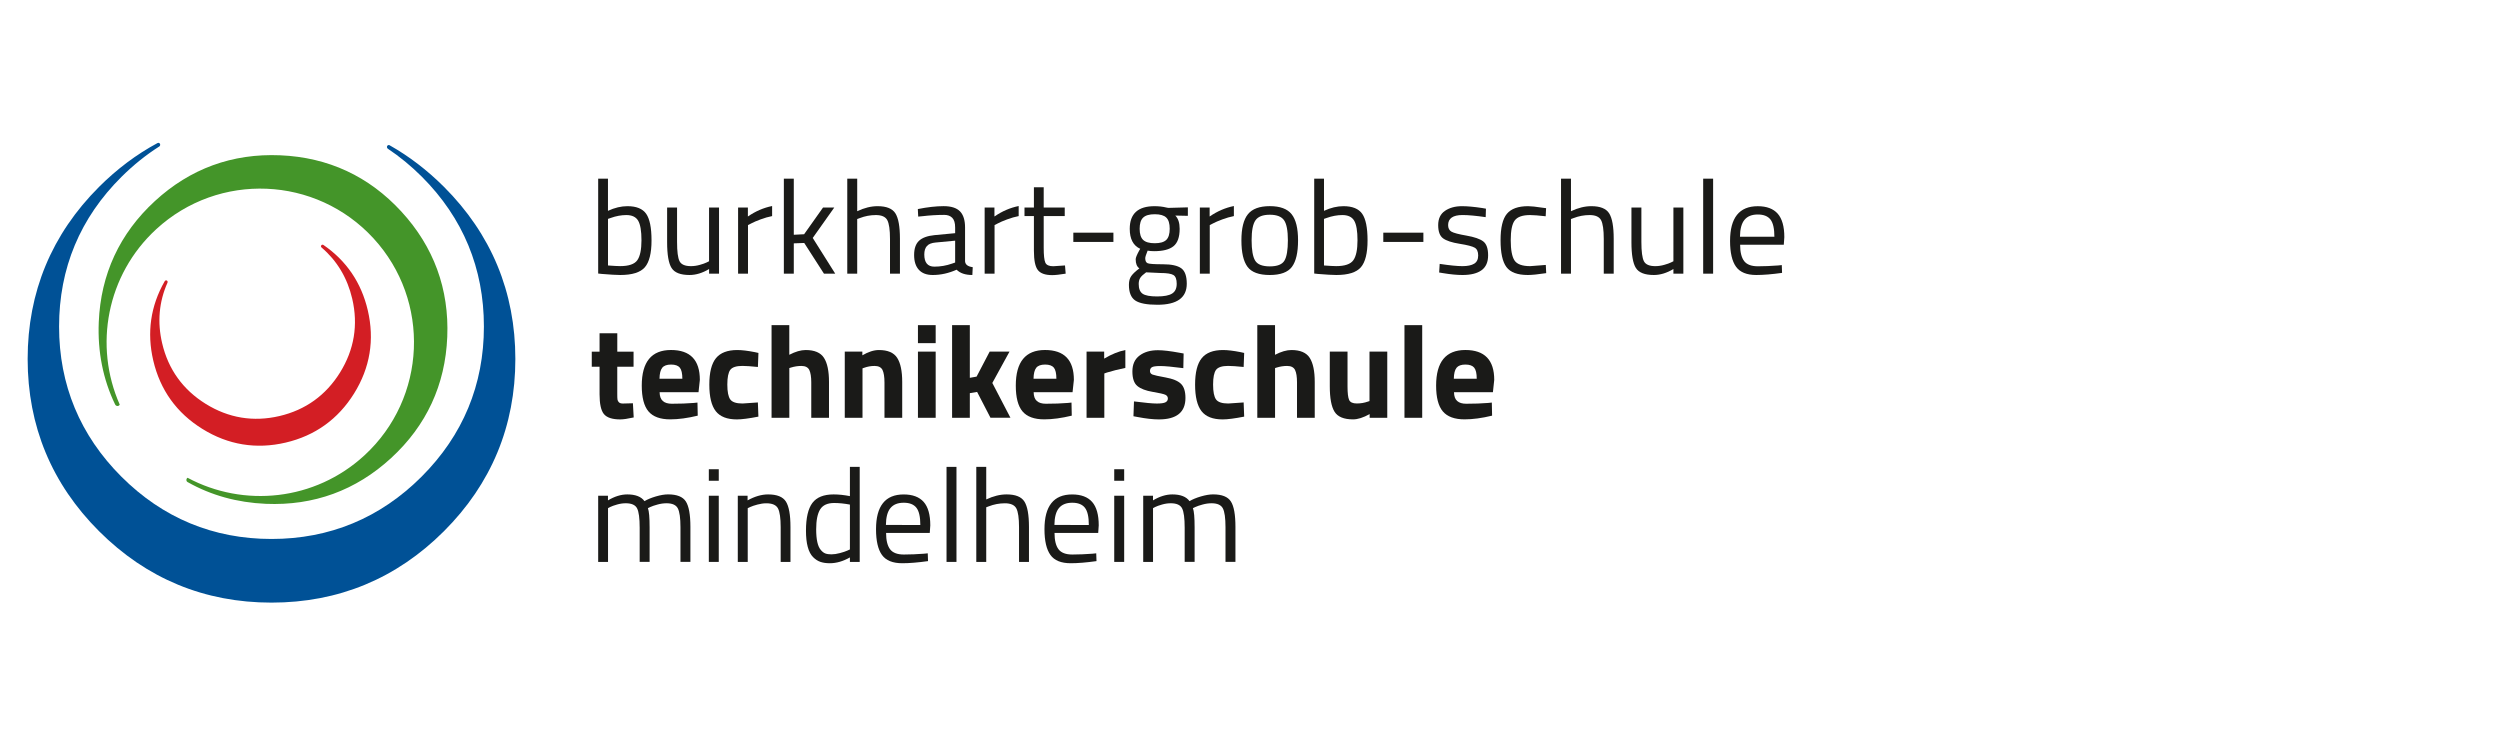<svg xmlns="http://www.w3.org/2000/svg" xmlns:xlink="http://www.w3.org/1999/xlink" id="Ebene_1" x="0px" y="0px" viewBox="0 0 850 250" style="enable-background:new 0 0 850 250;" xml:space="preserve">
<style type="text/css">
	.st0{fill:#005196;}
	.st1{fill:#D31E24;}
	.st2{fill:#449529;}
	.st3{fill:#1A1A18;}
</style>
<path class="st0" d="M150.93,63.51c-5.66-5.65-11.84-10.38-18.38-14.07c-0.1-0.08-0.23-0.13-0.37-0.13c-0.34,0-0.62,0.3-0.62,0.67  c0,0.23,0.11,0.44,0.27,0.56l0,0c4.06,2.7,7.96,5.91,11.6,9.54c14,14,21.1,31.14,21.1,50.95c0,19.81-7.13,36.98-21.19,51.04  c-14.06,14.05-31.23,21.18-51.03,21.18c-19.8,0-36.97-7.13-51.03-21.18c-14.06-14.06-21.19-31.23-21.19-51.04  c0-19.81,7.15-36.95,21.27-50.95c4-3.97,8.31-7.43,12.8-10.28c0.01-0.01,0.02-0.02,0.04-0.02c0,0,0.01,0,0.01-0.01l0,0  c0.15-0.12,0.26-0.32,0.26-0.54c0-0.37-0.28-0.67-0.62-0.67c-0.11,0-0.22,0.03-0.31,0.09c-7.08,3.8-13.76,8.8-19.84,14.87  C17.58,79.61,9.4,99.31,9.4,122.06c0,22.76,8.17,42.46,24.29,58.56c16.12,16.1,35.84,24.27,58.62,24.27  c22.78,0,42.5-8.17,58.62-24.27c16.12-16.1,24.29-35.81,24.29-58.56C175.22,99.31,167.05,79.61,150.93,63.51"></path>
<path class="st1" d="M110,83.31C109.99,83.3,109.99,83.3,110,83.31c-0.01-0.01-0.02-0.01-0.02-0.01c0,0,0,0-0.01-0.01l0,0  c-0.21-0.16-0.53-0.12-0.71,0.1c-0.19,0.23-0.17,0.56,0.04,0.74c0.01,0.01,0.02,0.01,0.03,0.02c5.27,4.51,8.78,10.37,10.43,17.43  c2.07,8.87,0.68,17.3-4.14,25.06c-4.82,7.76-11.76,12.75-20.62,14.82c-8.86,2.07-17.29,0.68-25.05-4.14  c-7.76-4.82-12.75-11.76-14.82-20.62c-1.68-7.17-1.07-14.1,1.81-20.57c0,0,0,0,0,0c0,0,0,0,0,0c0,0,0-0.01,0-0.01l0,0  c0.13-0.28,0.04-0.61-0.22-0.74c-0.26-0.14-0.6-0.02-0.74,0.27c0,0.01,0,0.02-0.01,0.02c-4.78,8.37-6.08,17.42-3.86,26.91  c2.34,10.01,7.96,17.84,16.71,23.26c8.75,5.43,18.27,6.99,28.28,4.65c10.02-2.34,17.85-7.97,23.29-16.71  c5.44-8.74,7-18.25,4.66-28.26C122.87,96.14,117.8,88.67,110,83.31"></path>
<path class="st2" d="M95.28,52.8c-16.29-0.69-30.63,4.54-42.62,15.57c-11.98,11.02-18.41,24.87-19.08,41.16  c-0.42,10.05,1.45,19.45,5.54,27.95h0c0,0,0,0.01,0,0.01c0.22,0.47,0.75,0.68,1.19,0.48c0.18-0.09,0.32-0.23,0.4-0.4  c-8.83-19.93-4.51-44.08,12.42-59.65c21.24-19.54,54.3-18.15,73.84,3.1c19.53,21.25,18.15,54.31-3.1,73.84  c-16.82,15.46-41.04,17.81-60.1,7.58c-0.11,0.08-0.21,0.17-0.28,0.3c-0.24,0.42-0.11,0.95,0.28,1.17c0.03,0.01,0.05,0.02,0.08,0.03  l0,0c7.9,4.47,16.82,6.94,26.52,7.36c16.29,0.69,30.63-4.54,42.62-15.57c11.99-11.02,18.41-24.87,19.08-41.17  c0.67-16.29-4.58-30.64-15.61-42.64C125.43,59.92,111.58,53.49,95.28,52.8"></path>
<g>
	<path class="st3" d="M213.33,70.1c3.03,0,5.15,0.86,6.37,2.59c1.21,1.73,1.82,4.75,1.82,9.07c0,4.32-0.76,7.36-2.27,9.11   c-1.52,1.75-4.3,2.63-8.35,2.63c-1.26,0-3.35-0.12-6.25-0.36L203.38,93V60.74h3.33v10.94C208.99,70.62,211.2,70.1,213.33,70.1z    M210.85,90.48c2.94,0,4.88-0.67,5.83-2c0.94-1.33,1.42-3.59,1.42-6.77c0-3.18-0.38-5.41-1.13-6.68c-0.75-1.27-2.09-1.91-4-1.91   c-1.74,0-3.53,0.33-5.35,0.99l-0.9,0.31v15.84C208.66,90.41,210.04,90.48,210.85,90.48z"></path>
	<path class="st3" d="M241.09,70.55h3.38v22.5h-3.38v-1.58c-2.25,1.35-4.47,2.03-6.66,2.03c-3.06,0-5.09-0.79-6.1-2.39   c-1.01-1.59-1.51-4.53-1.51-8.82V70.55h3.38v11.7c0,3.27,0.28,5.46,0.85,6.57c0.57,1.11,1.86,1.67,3.87,1.67   c0.99,0,1.99-0.14,3.01-0.43c1.02-0.28,1.8-0.56,2.34-0.83l0.81-0.4V70.55z"></path>
	<path class="st3" d="M250.95,93.05v-22.5h3.33v3.06c2.61-1.8,5.35-2.98,8.24-3.56v3.42c-1.26,0.24-2.57,0.62-3.94,1.13   c-1.37,0.51-2.41,0.96-3.13,1.35l-1.13,0.58v16.52H250.95z"></path>
	<path class="st3" d="M269.89,93.05h-3.38V60.74h3.38v19.08l3.51-0.18l6.44-9.09h3.82l-7.33,10.35l7.65,12.15h-3.83l-6.71-10.44   l-3.55,0.13V93.05z"></path>
	<path class="st3" d="M291.45,93.05h-3.38V60.74h3.38v11.07c2.4-1.14,4.71-1.71,6.93-1.71c3,0,5.02,0.81,6.05,2.43   c1.03,1.62,1.55,4.5,1.55,8.64v11.88h-3.38V81.26c0-3.12-0.31-5.26-0.92-6.41c-0.62-1.15-1.91-1.73-3.89-1.73   c-1.89,0-3.72,0.35-5.49,1.04l-0.85,0.31V93.05z"></path>
	<path class="st3" d="M328.12,77.34v11.52c0.09,1.11,0.96,1.77,2.61,1.98l-0.13,2.66c-2.37,0-4.16-0.6-5.35-1.8   c-2.7,1.2-5.4,1.8-8.1,1.8c-2.07,0-3.65-0.58-4.73-1.76c-1.08-1.17-1.62-2.85-1.62-5.04c0-2.19,0.56-3.8,1.67-4.84   c1.11-1.03,2.85-1.67,5.22-1.91l7.06-0.67v-1.94c0-1.53-0.33-2.62-0.99-3.29c-0.66-0.66-1.56-0.99-2.7-0.99   c-2.4,0-4.89,0.15-7.47,0.45l-1.4,0.13l-0.13-2.56c3.3-0.66,6.22-0.99,8.77-0.99c2.55,0,4.4,0.58,5.56,1.76   C327.54,73.02,328.12,74.85,328.12,77.34z M314.26,86.52c0,2.76,1.14,4.14,3.42,4.14c2.04,0,4.05-0.34,6.03-1.04l1.04-0.36v-7.43   l-6.66,0.63c-1.35,0.12-2.33,0.51-2.92,1.17C314.56,84.3,314.26,85.26,314.26,86.52z"></path>
	<path class="st3" d="M334.78,93.05v-22.5h3.33v3.06c2.61-1.8,5.35-2.98,8.24-3.56v3.42c-1.26,0.24-2.57,0.62-3.94,1.13   c-1.37,0.51-2.41,0.96-3.13,1.35l-1.13,0.58v16.52H334.78z"></path>
	<path class="st3" d="M362.01,73.47h-7.15v10.76c0,2.58,0.19,4.27,0.56,5.08c0.37,0.81,1.27,1.21,2.68,1.21l4-0.27l0.23,2.79   c-2.01,0.33-3.54,0.5-4.59,0.5c-2.34,0-3.96-0.57-4.86-1.71s-1.35-3.31-1.35-6.53V73.47h-3.2v-2.92h3.2v-6.88h3.33v6.88h7.15V73.47   z"></path>
	<path class="st3" d="M364.93,82.25V79.1h13.63v3.15H364.93z"></path>
	<path class="st3" d="M393.51,103.62c-3.6,0-6.11-0.49-7.54-1.46c-1.43-0.98-2.14-2.75-2.14-5.33c0-1.23,0.27-2.23,0.81-2.99   s1.46-1.63,2.75-2.59c-0.84-0.57-1.26-1.6-1.26-3.1c0-0.51,0.38-1.46,1.13-2.84l0.41-0.72c-2.37-1.08-3.56-3.34-3.56-6.79   c0-5.13,2.8-7.7,8.42-7.7c1.44,0,2.77,0.15,4,0.45l0.68,0.13l6.66-0.18v2.88l-4.27-0.09c0.99,0.99,1.48,2.49,1.48,4.5   c0,2.82-0.7,4.79-2.09,5.92c-1.4,1.13-3.59,1.69-6.59,1.69c-0.81,0-1.55-0.06-2.21-0.18c-0.54,1.32-0.81,2.18-0.81,2.56   c0,0.93,0.28,1.51,0.85,1.73c0.57,0.23,2.29,0.34,5.17,0.34s4.95,0.45,6.21,1.35c1.26,0.9,1.89,2.66,1.89,5.27   C403.5,101.24,400.17,103.62,393.51,103.62z M387.16,96.56c0,1.59,0.44,2.69,1.33,3.31c0.88,0.61,2.52,0.92,4.91,0.92   s4.09-0.33,5.13-0.99c1.04-0.66,1.55-1.76,1.55-3.31c0-1.55-0.38-2.54-1.13-2.99c-0.75-0.45-2.22-0.68-4.41-0.68l-4.86-0.23   c-0.99,0.72-1.66,1.35-2,1.89C387.33,95.03,387.16,95.72,387.16,96.56z M387.48,77.79c0,1.77,0.4,3.03,1.19,3.78   c0.79,0.75,2.11,1.13,3.94,1.13s3.13-0.37,3.92-1.13c0.78-0.75,1.17-2.02,1.17-3.8c0-1.78-0.39-3.05-1.17-3.8   c-0.78-0.75-2.08-1.13-3.92-1.13s-3.14,0.38-3.94,1.15C387.87,74.75,387.48,76.02,387.48,77.79z"></path>
	<path class="st3" d="M407.95,93.05v-22.5h3.33v3.06c2.61-1.8,5.36-2.98,8.24-3.56v3.42c-1.26,0.24-2.57,0.62-3.94,1.13   c-1.37,0.51-2.41,0.96-3.13,1.35l-1.13,0.58v16.52H407.95z"></path>
	<path class="st3" d="M422.08,81.75c0-4.11,0.73-7.08,2.21-8.91c1.47-1.83,3.95-2.75,7.45-2.75c3.49,0,5.97,0.92,7.42,2.75   c1.46,1.83,2.18,4.8,2.18,8.91c0,4.11-0.69,7.1-2.07,8.96c-1.38,1.86-3.9,2.79-7.56,2.79c-3.66,0-6.18-0.93-7.56-2.79   C422.77,88.85,422.08,85.86,422.08,81.75z M425.55,81.68c0,3.28,0.4,5.59,1.19,6.91c0.79,1.32,2.46,1.98,5,1.98   s4.19-0.65,4.97-1.96c0.78-1.3,1.17-3.61,1.17-6.91c0-3.3-0.44-5.57-1.3-6.82c-0.87-1.24-2.48-1.87-4.84-1.87   c-2.36,0-3.98,0.62-4.86,1.87C425.99,76.13,425.55,78.4,425.55,81.68z"></path>
	<path class="st3" d="M456.78,70.1c3.03,0,5.15,0.86,6.37,2.59c1.21,1.73,1.82,4.75,1.82,9.07c0,4.32-0.76,7.36-2.27,9.11   c-1.52,1.75-4.3,2.63-8.35,2.63c-1.26,0-3.35-0.12-6.25-0.36L446.83,93V60.74h3.33v10.94C452.44,70.62,454.65,70.1,456.78,70.1z    M454.3,90.48c2.94,0,4.88-0.67,5.83-2c0.95-1.33,1.42-3.59,1.42-6.77c0-3.18-0.38-5.41-1.13-6.68c-0.75-1.27-2.09-1.91-4-1.91   c-1.74,0-3.53,0.33-5.36,0.99l-0.9,0.31v15.84C452.11,90.41,453.49,90.48,454.3,90.48z"></path>
	<path class="st3" d="M470.32,82.25V79.1h13.63v3.15H470.32z"></path>
	<path class="st3" d="M497.27,73.11c-3.27,0-4.91,1.14-4.91,3.42c0,1.05,0.38,1.79,1.13,2.23c0.75,0.44,2.46,0.89,5.13,1.35   c2.67,0.47,4.56,1.12,5.67,1.96c1.11,0.84,1.67,2.42,1.67,4.73c0,2.31-0.74,4-2.23,5.08s-3.65,1.62-6.5,1.62   c-1.86,0-4.05-0.21-6.57-0.63l-1.35-0.22l0.18-2.93c3.42,0.51,6,0.77,7.74,0.77s3.07-0.28,3.98-0.83c0.91-0.55,1.37-1.48,1.37-2.79   s-0.39-2.19-1.17-2.65c-0.78-0.46-2.49-0.91-5.13-1.33c-2.64-0.42-4.52-1.04-5.63-1.85c-1.11-0.81-1.67-2.31-1.67-4.5   c0-2.19,0.77-3.81,2.32-4.86c1.54-1.05,3.47-1.58,5.78-1.58c1.83,0,4.13,0.21,6.88,0.63l1.26,0.22l-0.09,2.88   C501.82,73.35,499.19,73.11,497.27,73.11z"></path>
	<path class="st3" d="M519.55,70.1c0.99,0,2.67,0.18,5.04,0.54l1.08,0.14l-0.14,2.75c-2.4-0.27-4.17-0.41-5.31-0.41   c-2.55,0-4.28,0.61-5.2,1.82c-0.92,1.21-1.37,3.46-1.37,6.75c0,3.28,0.43,5.57,1.28,6.86c0.85,1.29,2.63,1.94,5.33,1.94l5.31-0.41   l0.14,2.79c-2.79,0.42-4.88,0.63-6.25,0.63c-3.51,0-5.93-0.9-7.27-2.7c-1.34-1.8-2-4.84-2-9.11c0-4.28,0.72-7.27,2.16-9   C513.79,70.96,516.19,70.1,519.55,70.1z"></path>
	<path class="st3" d="M534.13,93.05h-3.38V60.74h3.38v11.07c2.4-1.14,4.71-1.71,6.93-1.71c3,0,5.02,0.81,6.05,2.43   s1.55,4.5,1.55,8.64v11.88h-3.38V81.26c0-3.12-0.31-5.26-0.92-6.41c-0.62-1.15-1.91-1.73-3.89-1.73c-1.89,0-3.72,0.35-5.49,1.04   l-0.85,0.31V93.05z"></path>
	<path class="st3" d="M568.96,70.55h3.38v22.5h-3.38v-1.58c-2.25,1.35-4.47,2.03-6.66,2.03c-3.06,0-5.09-0.79-6.1-2.39   c-1.01-1.59-1.51-4.53-1.51-8.82V70.55h3.38v11.7c0,3.27,0.29,5.46,0.86,6.57c0.57,1.11,1.86,1.67,3.87,1.67   c0.99,0,1.99-0.14,3.01-0.43c1.02-0.28,1.8-0.56,2.34-0.83l0.81-0.4V70.55z"></path>
	<path class="st3" d="M579.08,93.05V60.74h3.38v32.31H579.08z"></path>
	<path class="st3" d="M604.51,90.26l1.3-0.13l0.09,2.65c-3.42,0.48-6.34,0.72-8.77,0.72c-3.24,0-5.54-0.94-6.88-2.81   c-1.35-1.87-2.03-4.79-2.03-8.75c0-7.89,3.13-11.83,9.41-11.83c3.03,0,5.29,0.85,6.79,2.54c1.5,1.7,2.25,4.36,2.25,7.99l-0.18,2.56   h-14.85c0,2.49,0.45,4.34,1.35,5.54c0.9,1.2,2.47,1.8,4.7,1.8C599.92,90.53,602.2,90.44,604.51,90.26z M603.29,80.49   c0-2.76-0.44-4.71-1.33-5.85s-2.33-1.71-4.32-1.71c-2,0-3.5,0.6-4.5,1.8c-1.01,1.2-1.52,3.12-1.55,5.76H603.29z"></path>
	<path class="st3" d="M215.4,124.68h-5.53v9.23c0,0.9,0.02,1.54,0.07,1.91s0.21,0.7,0.5,0.97c0.28,0.27,0.73,0.41,1.33,0.41   l3.42-0.09l0.27,4.82c-2.01,0.45-3.54,0.67-4.59,0.67c-2.7,0-4.54-0.61-5.54-1.82c-0.99-1.21-1.48-3.46-1.48-6.73v-9.36h-2.65   v-5.13h2.65v-6.25h6.03v6.25h5.53V124.68z"></path>
	<path class="st3" d="M225.37,136.35c0.7,0.62,1.72,0.92,3.04,0.92c2.79,0,5.28-0.09,7.47-0.27l1.26-0.13l0.09,4.45   c-3.45,0.84-6.57,1.26-9.36,1.26c-3.39,0-5.85-0.9-7.38-2.7c-1.53-1.8-2.29-4.72-2.29-8.78c0-8.07,3.31-12.1,9.94-12.1   c6.54,0,9.81,3.39,9.81,10.17l-0.45,4.18h-13.23C224.29,134.74,224.66,135.74,225.37,136.35z M232,128.77   c0-1.8-0.29-3.05-0.85-3.76c-0.57-0.7-1.57-1.06-2.99-1.06c-1.43,0-2.43,0.37-3.01,1.1c-0.58,0.74-0.89,1.97-0.92,3.71H232z"></path>
	<path class="st3" d="M250.68,119.01c1.56,0,3.55,0.24,5.98,0.72l1.21,0.27l-0.18,4.77c-2.37-0.24-4.13-0.36-5.27-0.36   c-2.07,0-3.44,0.44-4.12,1.33c-0.67,0.89-1.01,2.56-1.01,5.02s0.34,4.15,1.01,5.06c0.68,0.92,2.06,1.37,4.16,1.37l5.22-0.36   l0.18,4.82c-3.21,0.63-5.65,0.95-7.33,0.95c-3.33,0-5.72-0.94-7.18-2.81c-1.46-1.88-2.18-4.88-2.18-9.02   c0-4.14,0.75-7.13,2.25-8.98C244.93,119.93,247.35,119.01,250.68,119.01z"></path>
	<path class="st3" d="M268.36,142.05h-6.03v-31.5h6.03v10.08c2.07-1.08,3.93-1.62,5.58-1.62c3,0,5.07,0.89,6.21,2.66   s1.71,4.5,1.71,8.19v12.2h-6.03v-12.06c0-1.89-0.23-3.29-0.67-4.21c-0.45-0.91-1.35-1.37-2.7-1.37c-1.17,0-2.34,0.18-3.51,0.54   l-0.58,0.18V142.05z"></path>
	<path class="st3" d="M293.25,142.05h-6.03v-22.5h5.98v1.26c2.04-1.2,3.92-1.8,5.63-1.8c3,0,5.07,0.89,6.21,2.66s1.71,4.5,1.71,8.19   v12.2h-6.03v-12.02c0-1.92-0.23-3.34-0.67-4.25c-0.45-0.91-1.35-1.37-2.7-1.37c-1.23,0-2.42,0.21-3.56,0.63l-0.54,0.18V142.05z"></path>
	<path class="st3" d="M312.1,116.67v-6.12h6.03v6.12H312.1z M312.1,142.05v-22.5h6.03v22.5H312.1z"></path>
	<path class="st3" d="M329.74,142.05h-6.03v-31.5h6.03v17.91l2.3-0.41l4.45-8.51h6.75l-5.85,10.67l6.16,11.83h-6.79l-4.54-8.78   l-2.48,0.41V142.05z"></path>
	<path class="st3" d="M352.54,136.35c0.71,0.62,1.72,0.92,3.04,0.92c2.79,0,5.28-0.09,7.47-0.27l1.26-0.13l0.09,4.45   c-3.45,0.84-6.57,1.26-9.36,1.26c-3.39,0-5.85-0.9-7.38-2.7c-1.53-1.8-2.29-4.72-2.29-8.78c0-8.07,3.31-12.1,9.94-12.1   c6.54,0,9.81,3.39,9.81,10.17l-0.45,4.18h-13.23C351.46,134.74,351.83,135.74,352.54,136.35z M359.17,128.77   c0-1.8-0.29-3.05-0.85-3.76c-0.57-0.7-1.57-1.06-2.99-1.06s-2.43,0.37-3.01,1.1c-0.58,0.74-0.89,1.97-0.92,3.71H359.17z"></path>
	<path class="st3" d="M369.43,142.05v-22.5h5.99v2.38c2.52-1.5,4.92-2.47,7.2-2.92v6.08c-2.43,0.51-4.52,1.03-6.25,1.57l-0.9,0.32   v15.08H369.43z"></path>
	<path class="st3" d="M402.33,125.17c-3.72-0.48-6.32-0.72-7.81-0.72c-1.49,0-2.45,0.14-2.88,0.41s-0.65,0.7-0.65,1.28   c0,0.59,0.29,0.99,0.88,1.22c0.58,0.22,2.08,0.55,4.5,0.99c2.41,0.44,4.13,1.15,5.15,2.14c1.02,0.99,1.53,2.6,1.53,4.82   c0,4.86-3.02,7.29-9.04,7.29c-1.98,0-4.38-0.27-7.2-0.81l-1.44-0.27l0.18-5.04c3.72,0.48,6.31,0.72,7.76,0.72s2.45-0.14,2.97-0.43   c0.52-0.28,0.79-0.71,0.79-1.28c0-0.57-0.28-0.99-0.83-1.26c-0.56-0.27-2-0.6-4.32-0.99c-2.33-0.39-4.06-1.05-5.2-1.98   c-1.14-0.93-1.71-2.59-1.71-4.97c0-2.39,0.81-4.19,2.43-5.4c1.62-1.22,3.71-1.82,6.25-1.82c1.77,0,4.19,0.29,7.25,0.85l1.49,0.27   L402.33,125.17z"></path>
	<path class="st3" d="M415.83,119.01c1.56,0,3.55,0.24,5.98,0.72l1.21,0.27l-0.18,4.77c-2.37-0.24-4.13-0.36-5.26-0.36   c-2.07,0-3.44,0.44-4.12,1.33c-0.67,0.89-1.01,2.56-1.01,5.02s0.34,4.15,1.01,5.06c0.68,0.92,2.06,1.37,4.16,1.37l5.22-0.36   l0.18,4.82c-3.21,0.63-5.65,0.95-7.33,0.95c-3.33,0-5.72-0.94-7.18-2.81c-1.46-1.88-2.18-4.88-2.18-9.02   c0-4.14,0.75-7.13,2.25-8.98C410.08,119.93,412.5,119.01,415.83,119.01z"></path>
	<path class="st3" d="M433.51,142.05h-6.03v-31.5h6.03v10.08c2.07-1.08,3.93-1.62,5.58-1.62c3,0,5.07,0.89,6.21,2.66   c1.14,1.77,1.71,4.5,1.71,8.19v12.2h-6.03v-12.06c0-1.89-0.22-3.29-0.67-4.21c-0.45-0.91-1.35-1.37-2.7-1.37   c-1.17,0-2.34,0.18-3.51,0.54l-0.58,0.18V142.05z"></path>
	<path class="st3" d="M465.64,119.55h6.03v22.5h-5.99v-1.26c-2.16,1.2-4.04,1.8-5.63,1.8c-3.12,0-5.22-0.86-6.3-2.59   c-1.08-1.72-1.62-4.61-1.62-8.66v-11.79h6.03v11.88c0,2.22,0.18,3.74,0.54,4.54c0.36,0.81,1.23,1.21,2.61,1.21   c1.32,0,2.57-0.21,3.74-0.63l0.58-0.18V119.55z"></path>
	<path class="st3" d="M477.52,142.05v-31.5h6.03v31.5H477.52z"></path>
	<path class="st3" d="M495.45,136.35c0.71,0.62,1.72,0.92,3.04,0.92c2.79,0,5.28-0.09,7.47-0.27l1.26-0.13l0.09,4.45   c-3.45,0.84-6.57,1.26-9.36,1.26c-3.39,0-5.85-0.9-7.38-2.7c-1.53-1.8-2.29-4.72-2.29-8.78c0-8.07,3.31-12.1,9.95-12.1   c6.54,0,9.81,3.39,9.81,10.17l-0.45,4.18h-13.23C494.38,134.74,494.75,135.74,495.45,136.35z M502.09,128.77   c0-1.8-0.29-3.05-0.86-3.76c-0.57-0.7-1.57-1.06-2.99-1.06c-1.43,0-2.43,0.37-3.02,1.1c-0.58,0.74-0.89,1.97-0.92,3.71H502.09z"></path>
	<path class="st3" d="M206.76,191.05h-3.38v-22.5h3.33v1.58c2.25-1.35,4.44-2.03,6.57-2.03c2.79,0,4.74,0.76,5.85,2.29   c0.99-0.6,2.27-1.13,3.85-1.6c1.58-0.46,2.96-0.7,4.16-0.7c3,0,5.02,0.8,6.05,2.41c1.03,1.61,1.55,4.49,1.55,8.66v11.88h-3.38   v-11.79c0-3.12-0.3-5.26-0.9-6.41c-0.6-1.15-1.88-1.73-3.83-1.73c-0.99,0-2.01,0.14-3.06,0.43c-1.05,0.29-1.86,0.56-2.43,0.83   l-0.85,0.4c0.39,0.99,0.58,3.18,0.58,6.57v11.7h-3.38v-11.61c0-3.24-0.29-5.44-0.88-6.59c-0.58-1.15-1.87-1.73-3.85-1.73   c-0.96,0-1.94,0.14-2.95,0.43c-1.01,0.29-1.78,0.56-2.32,0.83l-0.76,0.4V191.05z"></path>
	<path class="st3" d="M241,163.46v-3.92h3.38v3.92H241z M241,191.05v-22.5h3.38v22.5H241z"></path>
	<path class="st3" d="M254.23,191.05h-3.38v-22.5h3.33v1.58c2.43-1.35,4.75-2.03,6.98-2.03c3,0,5.02,0.81,6.05,2.43   c1.03,1.62,1.55,4.5,1.55,8.64v11.88h-3.33v-11.79c0-3.12-0.31-5.26-0.92-6.41c-0.62-1.15-1.93-1.73-3.94-1.73   c-0.96,0-1.97,0.14-3.04,0.43c-1.06,0.29-1.88,0.56-2.45,0.83l-0.85,0.4V191.05z"></path>
	<path class="st3" d="M292.3,158.74v32.31h-3.33v-1.53c-2.31,1.32-4.59,1.98-6.84,1.98c-1.2,0-2.25-0.15-3.15-0.45   c-0.9-0.3-1.74-0.84-2.52-1.62c-1.62-1.62-2.43-4.61-2.43-8.98s0.73-7.51,2.18-9.45c1.45-1.93,3.86-2.9,7.22-2.9   c1.74,0,3.58,0.2,5.54,0.58v-9.95H292.3z M280.6,188.17c0.54,0.21,1.24,0.31,2.09,0.31s1.81-0.14,2.88-0.43   c1.06-0.28,1.9-0.56,2.5-0.83l0.9-0.41v-15.25c-1.92-0.36-3.71-0.54-5.35-0.54c-2.28,0-3.87,0.73-4.77,2.18s-1.35,3.71-1.35,6.77   c0,3.48,0.52,5.82,1.58,7.02C279.55,187.57,280.06,187.96,280.6,188.17z"></path>
	<path class="st3" d="M314.13,188.26l1.31-0.13l0.09,2.65c-3.42,0.48-6.35,0.72-8.77,0.72c-3.24,0-5.54-0.94-6.89-2.81   s-2.02-4.79-2.02-8.75c0-7.89,3.13-11.83,9.4-11.83c3.03,0,5.29,0.85,6.8,2.54c1.5,1.7,2.25,4.36,2.25,7.99l-0.18,2.56h-14.85   c0,2.49,0.45,4.34,1.35,5.54c0.9,1.2,2.47,1.8,4.7,1.8C309.54,188.53,311.82,188.44,314.13,188.26z M312.91,178.49   c0-2.76-0.44-4.71-1.33-5.85c-0.89-1.14-2.33-1.71-4.32-1.71c-2,0-3.5,0.6-4.5,1.8c-1.01,1.2-1.52,3.12-1.55,5.76H312.91z"></path>
	<path class="st3" d="M321.82,191.05v-32.31h3.38v32.31H321.82z"></path>
	<path class="st3" d="M335.32,191.05h-3.38v-32.31h3.38v11.07c2.4-1.14,4.71-1.71,6.93-1.71c3,0,5.02,0.81,6.05,2.43   c1.03,1.62,1.55,4.5,1.55,8.64v11.88h-3.38v-11.79c0-3.12-0.31-5.26-0.92-6.41c-0.62-1.15-1.91-1.73-3.89-1.73   c-1.89,0-3.72,0.35-5.49,1.04l-0.85,0.32V191.05z"></path>
	<path class="st3" d="M371.41,188.26l1.31-0.13l0.09,2.65c-3.42,0.48-6.35,0.72-8.78,0.72c-3.24,0-5.54-0.94-6.88-2.81   c-1.35-1.88-2.03-4.79-2.03-8.75c0-7.89,3.13-11.83,9.41-11.83c3.03,0,5.29,0.85,6.79,2.54c1.5,1.7,2.25,4.36,2.25,7.99l-0.18,2.56   h-14.85c0,2.49,0.45,4.34,1.35,5.54c0.9,1.2,2.47,1.8,4.7,1.8C366.83,188.53,369.1,188.44,371.41,188.26z M370.2,178.49   c0-2.76-0.44-4.71-1.33-5.85c-0.89-1.14-2.33-1.71-4.32-1.71s-3.5,0.6-4.5,1.8c-1.01,1.2-1.52,3.12-1.55,5.76H370.2z"></path>
	<path class="st3" d="M378.84,163.46v-3.92h3.38v3.92H378.84z M378.84,191.05v-22.5h3.38v22.5H378.84z"></path>
	<path class="st3" d="M392.07,191.05h-3.38v-22.5h3.33v1.58c2.25-1.35,4.44-2.03,6.57-2.03c2.79,0,4.74,0.76,5.85,2.29   c0.99-0.6,2.27-1.13,3.85-1.6c1.58-0.46,2.96-0.7,4.16-0.7c3,0,5.02,0.8,6.05,2.41c1.04,1.61,1.55,4.49,1.55,8.66v11.88h-3.38   v-11.79c0-3.12-0.3-5.26-0.9-6.41c-0.6-1.15-1.88-1.73-3.83-1.73c-0.99,0-2.01,0.14-3.06,0.43c-1.05,0.29-1.86,0.56-2.43,0.83   l-0.86,0.4c0.39,0.99,0.58,3.18,0.58,6.57v11.7h-3.38v-11.61c0-3.24-0.29-5.44-0.88-6.59c-0.58-1.15-1.87-1.73-3.85-1.73   c-0.96,0-1.94,0.14-2.95,0.43s-1.78,0.56-2.32,0.83l-0.76,0.4V191.05z"></path>
</g>
</svg>
